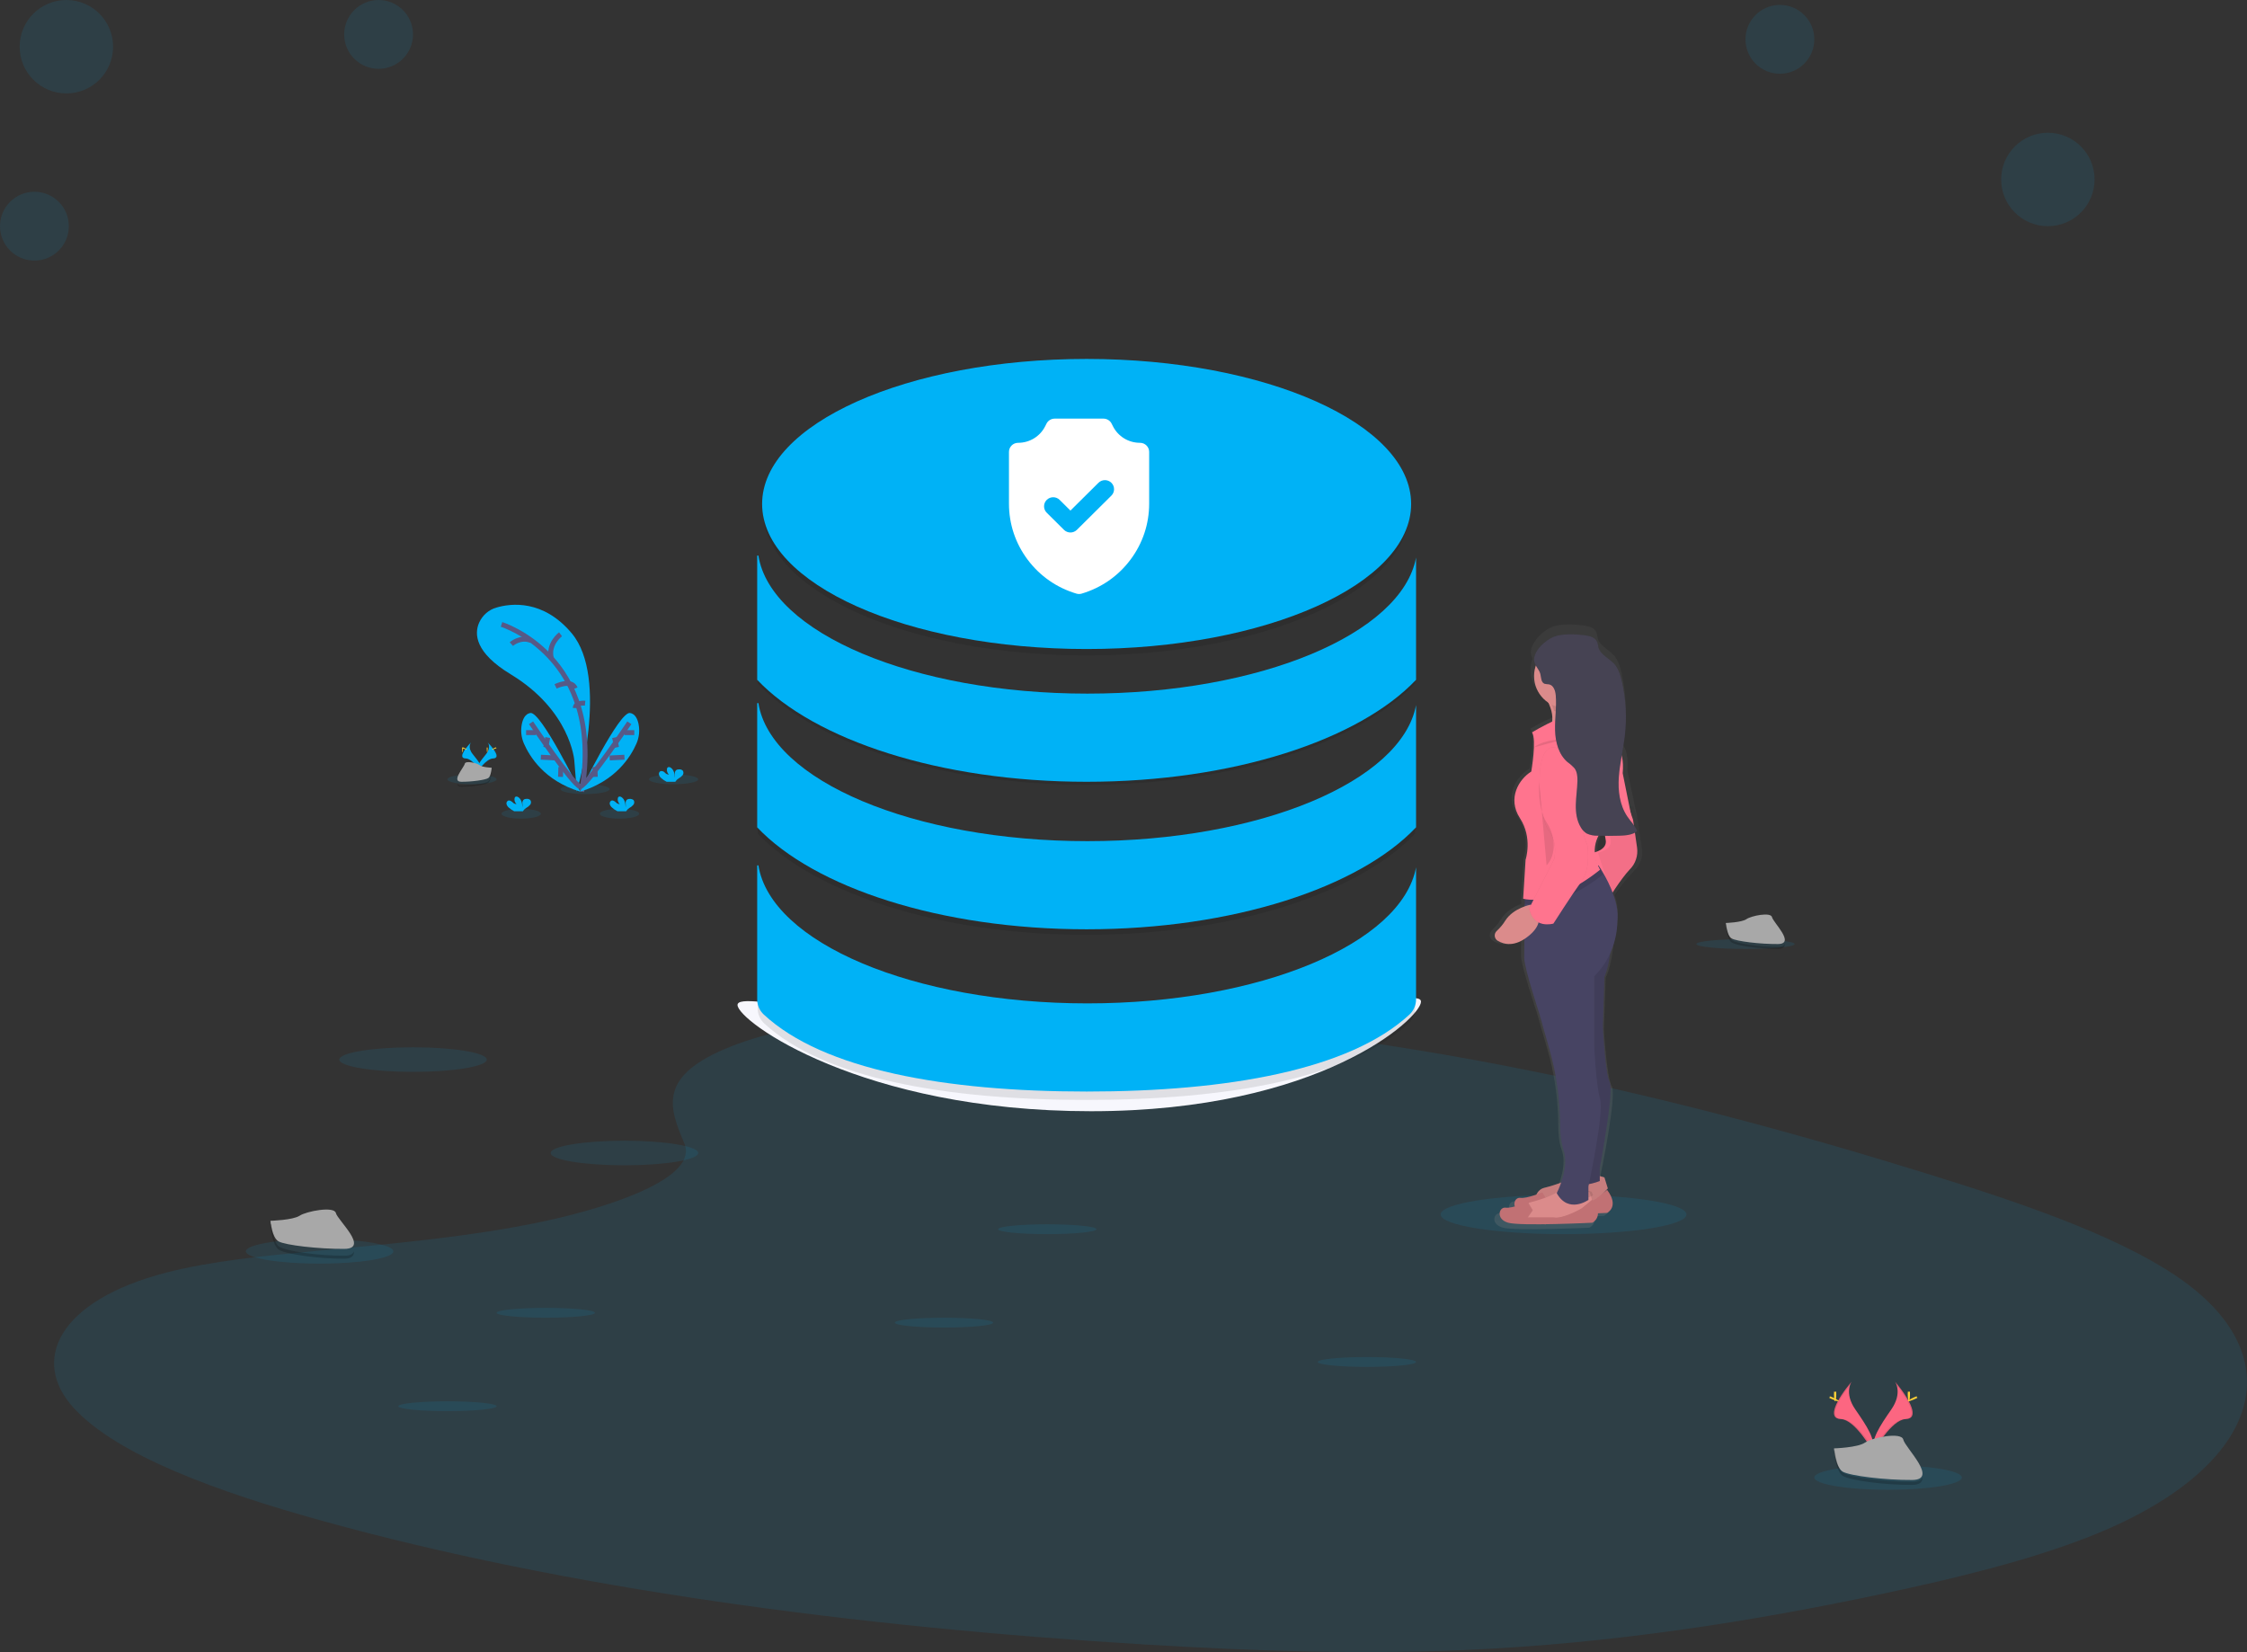 <?xml version="1.0" encoding="UTF-8"?>
<svg width="457px" height="336px" viewBox="0 0 457 336" version="1.1" xmlns="http://www.w3.org/2000/svg" xmlns:xlink="http://www.w3.org/1999/xlink">
    <rect x="0" y="0" width="457" height="336" fill="#333333" stroke="none"/>
    <!-- Generator: Sketch 51.3 (57544) - http://www.bohemiancoding.com/sketch -->
    <title>health-colud</title>
    <desc>Created with Sketch.</desc>
    <defs>
        <linearGradient x1="50.001%" y1="100.001%" x2="50.001%" y2="-0.016%" id="linearGradient-1">
            <stop stop-color="#808080" stop-opacity="0.25" offset="0%"></stop>
            <stop stop-color="#808080" stop-opacity="0.12" offset="54%"></stop>
            <stop stop-color="#808080" stop-opacity="0.1" offset="100%"></stop>
        </linearGradient>
    </defs>
    <g id="final" stroke="none" stroke-width="1" fill="none" fill-rule="evenodd">
        <g id="Actional-MD---Final-Technology" transform="translate(-148, -1713)">
            <g id="Group-29" transform="translate(148, 1713)">
                <g id="health-colud">
                    <path d="M148.706,212.814 C163.838,206.834 187.592,205.615 209.213,206.094 C277.129,207.588 338.433,222.12 391.459,238.56 C410.657,244.513 429.556,250.928 442.019,259.124 C467.385,275.808 459.86,298.92 424.589,312.664 C412.586,317.341 398.039,320.938 383.102,324.1 C356.539,329.753 327.896,334.286 297.753,335.593 C276.262,336.511 254.502,335.762 233.136,334.478 C173.435,330.876 114.839,322.963 65.723,309.363 C44.18,303.41 23.877,296.006 15.008,286.369 C6.139,276.731 11.809,264.529 33.807,258.824 C42.91,256.468 53.782,255.401 64.432,254.403 C80.106,252.931 96.031,251.477 110.175,248.485 C124.787,245.393 142.087,239.414 139.196,232.572 C136.079,225.23 133.591,218.784 148.706,212.814 Z" id="Shape" fill="#00B2F6" fill-rule="nonzero" opacity="0.1"></path>
                    <path d="M289,203.736 C289,207.02 268.514,226 221.882,226 C175.25,226 150,207.682 150,204.397 C150,201.113 176.116,209.247 222.748,209.247 C269.38,209.247 289,200.447 289,203.736 Z" id="Shape" fill="#F7F7FD" fill-rule="nonzero"></path>
                    <ellipse id="Oval" fill="#00B2F6" fill-rule="nonzero" opacity="0.1" cx="137" cy="158.5" rx="5" ry="1"></ellipse>
                    <ellipse id="Oval" fill="#00B2F6" fill-rule="nonzero" opacity="0.1" cx="119" cy="160.5" rx="5" ry="1"></ellipse>
                    <ellipse id="Oval" fill="#00B2F6" fill-rule="nonzero" opacity="0.1" cx="96" cy="158.5" rx="5" ry="1"></ellipse>
                    <ellipse id="Oval" fill="#00B2F6" fill-rule="nonzero" opacity="0.1" cx="126" cy="165.5" rx="4" ry="1"></ellipse>
                    <ellipse id="Oval" fill="#00B2F6" fill-rule="nonzero" opacity="0.1" cx="106" cy="165.5" rx="4" ry="1"></ellipse>
                    <path d="M117.313,161 C117.313,161 124.007,137.993 116.263,128.78 C110.469,121.887 103.883,122.695 100.966,123.569 C99.423,123.999 98.139,125.117 97.452,126.627 C96.422,128.955 96.618,132.742 103.879,137.145 C116.046,144.528 116.801,154.657 116.801,154.657 L117.313,161 Z" id="Shape" fill="#00B2F6" fill-rule="nonzero"></path>
                    <path d="M102,127 C102,127 123.026,133.437 118.311,161" id="Shape" stroke="#565987"></path>
                    <path d="M114,129 C114,129 111.315,130.995 112.167,134" id="Shape" stroke="#565987"></path>
                    <path d="M104,131 C104,131 105.812,129.372 108,130.27" id="Shape" stroke="#565987"></path>
                    <path d="M113,139.598 C113,139.598 116.178,138.015 117,140" id="Shape" stroke="#565987"></path>
                    <path d="M119,143.012 C119,143.012 117.034,142.814 117,144" id="Shape" stroke="#565987"></path>
                    <path d="M118,161 C118,161 110.052,144.647 107.864,145.006 C106.83,145.177 106.352,146.206 106.133,147.244 C105.861,148.584 106.009,149.975 106.555,151.226 C107.7,153.84 110.728,158.817 118,161 Z" id="Shape" fill="#00B2F6" fill-rule="nonzero"></path>
                    <path d="M108,147 C108,147 116.379,159.452 118,160" id="Shape" stroke="#565987"></path>
                    <path d="M107,149 L109,149" id="Shape" stroke="#565987"></path>
                    <path d="M110,154 L113,154.155" id="Shape" stroke="#565987"></path>
                    <path d="M111.395,150 L111,152" id="Shape" stroke="#565987"></path>
                    <path d="M114.07,156 L114,158" id="Shape" stroke="#565987"></path>
                    <path d="M118,161 C118,161 125.945,144.647 128.137,145.006 C129.176,145.177 129.653,146.206 129.869,147.244 C130.138,148.584 129.991,149.975 129.446,151.226 C128.302,153.84 125.273,158.817 118,161 Z" id="Shape" fill="#00B2F6" fill-rule="nonzero"></path>
                    <path d="M128,147 C128,147 119.617,159.452 118,160" id="Shape" stroke="#565987"></path>
                    <path d="M129,149 L127,149" id="Shape" stroke="#565987"></path>
                    <path d="M127,154 L124,154.155" id="Shape" stroke="#565987"></path>
                    <path d="M125,150 L125.395,152" id="Shape" stroke="#565987"></path>
                    <path d="M121,156 L121.07,158" id="Shape" stroke="#565987"></path>
                    <path d="M103.486,164.255 C103.263,164.073 103.101,163.827 103.021,163.55 C102.945,163.264 103.082,162.965 103.347,162.835 C103.643,162.718 103.964,162.927 104.217,163.136 C104.426,163.382 104.729,163.53 105.052,163.541 C104.72,163.24 104.57,162.787 104.656,162.347 C104.673,162.258 104.712,162.174 104.769,162.104 C104.934,161.925 105.234,162.003 105.434,162.143 C106.065,162.578 106.239,163.449 106.243,164.22 C106.277,163.931 106.277,163.639 106.243,163.349 C106.217,163.059 106.338,162.774 106.565,162.591 C106.714,162.511 106.882,162.47 107.052,162.474 C107.337,162.433 107.626,162.515 107.848,162.7 C108.062,162.996 108.049,163.399 107.817,163.68 C107.583,163.945 107.305,164.167 106.995,164.338 C106.759,164.477 106.558,164.669 106.408,164.9 C106.389,164.931 106.375,164.965 106.365,165 L104.582,165 C104.186,164.8 103.818,164.549 103.486,164.255 Z" id="Shape" fill="#00B2F6" fill-rule="nonzero"></path>
                    <path d="M134.486,158.251 C134.263,158.07 134.101,157.826 134.021,157.55 C133.945,157.264 134.081,156.963 134.347,156.832 C134.671,156.769 135.003,156.886 135.217,157.137 C135.425,157.384 135.729,157.53 136.051,157.537 C135.719,157.237 135.569,156.784 135.656,156.345 C135.671,156.256 135.71,156.173 135.769,156.105 C135.934,155.927 136.234,156.001 136.434,156.14 C137.064,156.575 137.238,157.446 137.243,158.221 C137.276,157.932 137.276,157.639 137.243,157.35 C137.216,157.06 137.337,156.775 137.565,156.593 C137.714,156.511 137.882,156.472 138.051,156.48 C138.337,156.436 138.627,156.519 138.847,156.706 C139.062,156.999 139.049,157.401 138.817,157.681 C138.582,157.945 138.304,158.168 137.995,158.338 C137.759,158.479 137.559,158.671 137.408,158.9 C137.389,158.931 137.374,158.965 137.364,159 L135.582,159 C135.185,158.8 134.817,158.548 134.486,158.251 Z" id="Shape" fill="#00B2F6" fill-rule="nonzero"></path>
                    <path d="M124.485,164.255 C124.262,164.073 124.1,163.827 124.02,163.55 C123.946,163.264 124.082,162.966 124.346,162.835 C124.645,162.718 124.962,162.927 125.214,163.136 C125.423,163.382 125.726,163.529 126.048,163.541 C125.718,163.239 125.57,162.787 125.657,162.347 C125.671,162.258 125.708,162.173 125.766,162.104 C125.931,161.925 126.231,162.003 126.431,162.143 C127.06,162.578 127.238,163.449 127.243,164.22 C127.274,163.931 127.274,163.639 127.243,163.349 C127.217,163.059 127.337,162.774 127.564,162.591 C127.981,162.399 128.467,162.44 128.846,162.7 C129.062,162.995 129.05,163.4 128.815,163.68 C128.582,163.946 128.304,164.168 127.994,164.338 C127.76,164.479 127.559,164.671 127.408,164.9 C127.391,164.932 127.376,164.966 127.364,165 L125.588,165 C125.189,164.801 124.818,164.551 124.485,164.255 Z" id="Shape" fill="#00B2F6" fill-rule="nonzero"></path>
                    <path d="M95.792,151 C95.792,151 94.993,151.962 96.162,153.404 C97.332,154.846 98.303,156.091 97.912,157 C97.912,157 96.141,154.293 94.705,154.255 C93.269,154.216 94.225,152.625 95.792,151 Z" id="Shape" fill="#00B2F6" fill-rule="nonzero"></path>
                    <path d="M95.356,151 C95.303,151.093 95.262,151.195 95.233,151.302 C94.168,152.813 93.601,154.228 94.623,154.261 C95.578,154.295 96.723,156.362 97,156.88 C96.992,156.921 96.981,156.961 96.968,157 C96.968,157 95.625,154.3 94.536,154.261 C93.447,154.223 94.168,152.621 95.356,151 Z" id="Shape" fill="#000000" fill-rule="nonzero" opacity="0.1"></path>
                    <path d="M94,152.261 C94,152.671 94.04,153 94.09,153 C94.14,153 94.175,152.671 94.175,152.261 C94.175,151.851 94.13,152.047 94.08,152.047 C94.03,152.047 94,151.856 94,152.261 Z" id="Shape" fill="#FFD037" fill-rule="nonzero"></path>
                    <path d="M94.227,152.241 C94.622,152.411 94.966,152.511 94.998,152.466 C95.03,152.421 94.73,152.251 94.361,152.086 C93.991,151.921 94.118,152.036 94.093,152.086 C94.067,152.136 93.832,152.096 94.227,152.241 Z" id="Shape" fill="#FFD037" fill-rule="nonzero"></path>
                    <path d="M99.201,151 C99.201,151 100.004,151.962 98.831,153.404 C97.657,154.846 96.698,156.091 97.089,157 C97.089,157 98.852,154.293 100.291,154.255 C101.73,154.216 100.781,152.625 99.201,151 Z" id="Shape" fill="#00B2F6" fill-rule="nonzero"></path>
                    <path d="M99.189,151 C99.259,151.093 99.314,151.195 99.352,151.302 C100.771,152.813 101.525,154.228 100.164,154.261 C98.893,154.295 97.374,156.362 97,156.88 C97.011,156.921 97.025,156.961 97.042,157 C97.042,157 98.825,154.3 100.28,154.261 C101.736,154.223 100.786,152.621 99.189,151 Z" id="Shape" fill="#000000" fill-rule="nonzero" opacity="0.1"></path>
                    <path d="M99.175,152.261 C99.175,152.671 99.14,153 99.09,153 C99.04,153 99,152.671 99,152.261 C99,151.851 99.05,152.047 99.1,152.047 C99.15,152.047 99.175,151.856 99.175,152.261 Z" id="Shape" fill="#FFD037" fill-rule="nonzero"></path>
                    <path d="M100.772,152.241 C100.374,152.411 100.027,152.511 100.002,152.466 C99.976,152.421 100.265,152.251 100.643,152.086 C101.022,151.921 100.887,152.036 100.919,152.086 C100.951,152.136 101.15,152.096 100.772,152.241 Z" id="Shape" fill="#FFD037" fill-rule="nonzero"></path>
                    <path d="M100,156.14 C100,156.14 98.116,156.076 97.55,155.621 C96.985,155.167 94.658,154.634 94.518,155.35 C94.378,156.066 91.691,158.98 93.812,158.999 C95.933,159.019 98.747,158.624 99.312,158.239 C99.877,157.854 100,156.14 100,156.14 Z" id="Shape" fill="#A8A8A8" fill-rule="nonzero"></path>
                    <path d="M93.776,159.735 C95.898,159.735 98.711,159.347 99.277,158.937 C99.715,158.627 99.877,157.513 99.934,157 L100,157 C100,157 99.877,158.792 99.312,159.202 C98.747,159.611 95.937,160.02 93.811,159.999 C93.202,159.999 92.987,159.735 93.001,159.352 C93.084,159.59 93.321,159.73 93.776,159.735 Z" id="Shape" fill="#000000" fill-rule="nonzero" opacity="0.2"></path>
                    <ellipse id="Oval" fill="#00B2F6" fill-rule="nonzero" opacity="0.1" cx="84" cy="215.5" rx="15" ry="2.5"></ellipse>
                    <ellipse id="Oval" fill="#00B2F6" fill-rule="nonzero" opacity="0.1" cx="127" cy="234.5" rx="15" ry="2.5"></ellipse>
                    <ellipse id="Oval" fill="#00B2F6" fill-rule="nonzero" opacity="0.1" cx="65" cy="254.5" rx="15" ry="2.5"></ellipse>
                    <ellipse id="Oval" fill="#00B2F6" fill-rule="nonzero" opacity="0.1" cx="384" cy="300.5" rx="15" ry="2.5"></ellipse>
                    <ellipse id="Oval" fill="#00B2F6" fill-rule="nonzero" opacity="0.1" cx="213" cy="250" rx="10" ry="1"></ellipse>
                    <ellipse id="Oval" fill="#00B2F6" fill-rule="nonzero" opacity="0.1" cx="355" cy="192" rx="10" ry="1"></ellipse>
                    <ellipse id="Oval" fill="#00B2F6" fill-rule="nonzero" opacity="0.1" cx="278" cy="277" rx="10" ry="1"></ellipse>
                    <ellipse id="Oval" fill="#00B2F6" fill-rule="nonzero" opacity="0.1" cx="192" cy="269" rx="10" ry="1"></ellipse>
                    <ellipse id="Oval" fill="#00B2F6" fill-rule="nonzero" opacity="0.1" cx="111" cy="267" rx="10" ry="1"></ellipse>
                    <ellipse id="Oval" fill="#00B2F6" fill-rule="nonzero" opacity="0.1" cx="91" cy="286" rx="10" ry="1"></ellipse>
                    <g id="Group" opacity="0.1" transform="translate(154, 74)" fill="#000000" fill-rule="nonzero">
                        <ellipse id="Oval" cx="66.914" cy="29.783" rx="65.755" ry="29.517"></ellipse>
                        <path d="M133.81,40.335 C130.901,55.726 102.156,67.809 67.117,67.809 C31.771,67.809 2.827,55.513 0.346,39.935 L0.099,39.935 L0.099,65.017 C11.658,77.165 37.248,85.613 66.952,85.613 C96.657,85.613 122.247,77.165 133.81,65.017 L133.81,40.335 Z" id="Shape"></path>
                        <path d="M133.81,70.857 C130.901,86.243 102.156,98.33 67.117,98.33 C31.771,98.33 2.827,86.035 0.346,70.452 L0.099,70.452 L0.099,95.539 C11.658,107.687 37.248,116.13 66.952,116.13 C96.657,116.13 122.247,107.687 133.81,95.539 L133.81,70.857 Z" id="Shape"></path>
                        <path d="M133.81,104.426 C130.901,119.817 102.156,131.9 67.117,131.9 C31.771,131.9 2.827,119.609 0.346,104.026 L0.099,104.026 L0.099,131.078 C0.097,132.244 0.58,133.357 1.431,134.148 C13.534,145.326 38.341,149.704 66.952,149.704 C95.564,149.704 120.358,145.326 132.478,134.148 C133.329,133.357 133.812,132.244 133.81,131.078 L133.81,104.426 Z" id="Shape"></path>
                    </g>
                    <ellipse id="Oval" fill="#00B2F6" fill-rule="nonzero" cx="221" cy="102.5" rx="66" ry="29.5"></ellipse>
                    <g id="Group-8" transform="translate(205, 85)" fill="#FFFFFF">
                        <path d="M21.036,15.8 L14.023,22.758 C13.66,23.118 13.184,23.299 12.708,23.299 C12.233,23.299 11.757,23.119 11.393,22.758 L7.887,19.279 C7.161,18.559 7.161,17.391 7.887,16.67 C8.613,15.95 9.791,15.95 10.517,16.67 L12.708,18.844 L18.406,13.191 C19.133,12.471 20.31,12.471 21.036,13.191 C21.762,13.912 21.762,15.08 21.036,15.8 M26.859,5.06 C24.509,5.06 22.396,3.764 21.345,1.679 L21.084,1.16 C20.769,0.534 20.125,0.14 19.421,0.14 L9.502,0.14 C8.798,0.14 8.154,0.534 7.839,1.159 L7.578,1.679 C6.527,3.764 4.414,5.06 2.064,5.06 C1.037,5.06 0.205,5.886 0.205,6.905 L0.205,17.433 C0.205,21.573 1.521,25.516 4.012,28.837 C6.502,32.158 9.931,34.543 13.927,35.732 C14.101,35.784 14.281,35.81 14.461,35.81 C14.641,35.81 14.822,35.784 14.996,35.732 C18.992,34.543 22.421,32.158 24.911,28.837 C27.402,25.516 28.719,21.573 28.719,17.433 L28.719,6.905 C28.719,5.886 27.886,5.06 26.859,5.06" id="Fill-6"></path>
                    </g>
                    <path d="M288,113.403 C285.085,128.903 256.277,141.07 221.162,141.07 C185.74,141.07 156.733,128.688 154.247,113 L154,113 L154,138.259 C165.584,150.493 191.229,159 220.998,159 C250.767,159 276.412,150.493 288,138.259 L288,113.403 Z" id="Shape" fill="#00B2F6" fill-rule="nonzero"></path>
                    <path d="M288,143.407 C285.085,158.903 256.277,171.075 221.162,171.075 C185.74,171.075 156.733,158.692 154.247,143 L154,143 L154,168.264 C165.584,180.497 191.229,189 220.998,189 C250.767,189 276.412,180.497 288,168.264 L288,143.407 Z" id="Shape" fill="#00B2F6" fill-rule="nonzero"></path>
                    <path d="M288,176.403 C285.085,191.903 256.277,204.07 221.162,204.07 C185.74,204.07 156.733,191.692 154.247,176 L154,176 L154,203.243 C153.998,204.416 154.482,205.537 155.334,206.334 C167.464,217.591 192.325,222 220.998,222 C249.671,222 274.519,217.591 286.666,206.334 C287.518,205.537 288.002,204.416 288,203.243 L288,176.403 Z" id="Shape" fill="#00B2F6" fill-rule="nonzero"></path>
                    <ellipse id="Oval" fill="#00B2F6" fill-rule="nonzero" opacity="0.1" cx="318" cy="247" rx="25" ry="4"></ellipse>
                    <path d="M303.69,191.364 C304.94,192.104 306.902,192.587 309.371,190.994 L309.349,194.524 C309.522,196.944 312.508,205.766 312.508,205.766 L314.612,213.022 C316.123,218.15 316.902,223.466 316.925,228.813 C316.925,230.58 317.09,232.408 317.598,233.784 C318.722,236.831 317.164,240.748 316.483,242.193 C315.343,242.579 314.184,242.906 313.011,243.172 C312.907,243.198 312.804,243.23 312.703,243.268 L312.703,243.246 C312.703,243.246 309.544,244.504 308.138,244.33 C307.092,244.204 306.437,245.514 307.27,246.476 C306.59,246.684 305.881,246.778 305.17,246.754 C303.764,246.58 303.061,249 305.695,249.692 C308.329,250.384 323.252,249.692 323.252,249.692 C324.114,249.259 324.574,248.296 324.371,247.351 L326.237,247.272 C326.237,247.272 328.871,246.062 326.237,242.776 L326.094,242.881 L325.534,241.218 L325.534,238.976 C325.534,238.976 328.871,222.872 327.817,220.987 C326.762,219.103 326.203,209.379 326.203,209.379 L326.571,198.846 C327.522,196.878 328.008,193.788 328.255,191.372 C328.614,190.221 328.84,189.032 328.928,187.829 C328.971,187.259 329.006,186.667 329.027,186.049 C329.042,184.693 328.825,183.345 328.385,182.062 C329.576,180.29 330.907,178.616 332.364,177.057 C333.595,175.909 334.186,174.229 333.948,172.561 L333.08,166.68 L330.971,156.669 C331.236,153.888 330.659,152.286 330.017,151.381 C330.169,150.48 330.312,149.583 330.42,148.678 C330.885,144.754 330.676,140.78 329.804,136.926 C329.5,135.586 329.084,134.206 328.142,133.187 C327.079,132.03 325.352,131.329 324.953,129.818 C324.897,129.433 324.815,129.052 324.71,128.678 C324.324,127.69 323.109,127.329 322.041,127.198 C320.141,126.967 317.394,126.793 315.567,127.542 C313.964,128.253 312.644,129.482 311.818,131.033 C311.407,131.67 311.252,132.44 311.384,133.187 C311.449,133.447 311.55,133.696 311.683,133.927 C310.418,137.369 312.147,141.191 315.563,142.502 C315.606,142.637 315.645,142.767 315.675,142.894 C315.756,143.204 315.814,143.519 315.849,143.838 C315.814,144.447 315.775,145.061 315.749,145.675 L315.684,145.923 C314.174,146.594 312.7,147.346 311.271,148.178 C312.321,149.736 311.093,156.308 311.093,156.308 C308.459,157.862 305.83,161.84 308.637,165.993 C311.445,170.145 309.865,174.637 309.865,174.637 L309.431,181.401 L309.345,182.754 L309.375,182.754 L309.345,183.268 L309.418,183.268 L309.418,183.821 C308.186,184.278 306.381,185.192 305.309,186.889 C304.801,187.722 304.184,188.481 303.473,189.148 C303.138,189.437 302.963,189.871 303.006,190.313 C303.05,190.754 303.305,191.146 303.69,191.364 Z M324.888,173.396 C324.782,172.226 324.998,171.049 325.513,169.993 L326.754,169.993 C326.79,170.268 326.841,170.541 326.906,170.811 C327.261,172.356 325.838,173.083 324.888,173.396 Z" id="Shape" fill="url(#linearGradient-1)" fill-rule="nonzero"></path>
                    <path d="M326.309,239.467 L327,241.699 L324.759,244.117 L317.345,246 L312,245.441 L312.345,243.395 C312.553,242.498 313.207,241.801 314.042,241.589 C316.256,241.035 320.428,239.763 321.309,238 L326.309,239.467 Z" id="Shape" fill="#DB8B8B" fill-rule="nonzero"></path>
                    <path d="M326.309,239.467 L327,241.699 L324.759,244.117 L317.345,246 L312,245.441 L312.345,243.395 C312.553,242.498 313.207,241.801 314.042,241.589 C316.256,241.035 320.428,239.763 321.309,238 L326.309,239.467 Z" id="Shape" fill="#000000" fill-rule="nonzero" opacity="0.1"></path>
                    <path d="M313.672,245.599 L314.701,244.162 L313.672,242.494 C313.672,242.494 310.593,243.802 309.221,243.621 C307.849,243.441 307.167,245.959 309.736,246.68 C312.304,247.4 326.858,246.68 326.858,246.68 C326.858,246.68 329.427,245.419 326.858,242 L324.633,243.802 C324.633,243.802 320.864,245.959 318.981,245.599 L313.672,245.599 Z" id="Shape" fill="#C17174" fill-rule="nonzero"></path>
                    <path d="M309,248.441 L314.345,249 L321.759,247.136 L324,244.718 L323.818,244.13 L323.562,243.299 L323.309,242.486 L318.3,241 C318.046,241.445 317.699,241.82 317.286,242.094 C315.661,243.294 312.747,244.159 311.033,244.589 C310.961,244.608 310.89,244.632 310.82,244.661 C310.487,244.775 310.183,244.973 309.934,245.239 C309.635,245.556 309.424,245.956 309.323,246.395 L309,248.441 Z" id="Shape" fill="#DB8B8B" fill-rule="nonzero"></path>
                    <path d="M309,248.426 L314.345,249 L321.759,247.086 L324,244.604 L323.818,244 L321.759,245.752 C321.759,245.752 317.964,248.043 316.068,247.66 L310.718,247.66 L311.755,246.134 L310.825,244.545 C310.491,244.662 310.188,244.866 309.939,245.138 C309.64,245.464 309.428,245.875 309.328,246.326 L309,248.426 Z" id="Shape" fill="#000000" fill-rule="nonzero" opacity="0.1"></path>
                    <path d="M310.672,247.597 L311.701,246.159 L310.672,244.49 C310.672,244.49 307.593,245.799 306.221,245.618 C304.849,245.438 304.167,247.958 306.736,248.679 C309.304,249.401 323.858,248.679 323.858,248.679 C323.858,248.679 326.427,247.417 323.858,244 L321.633,245.799 C321.633,245.799 317.864,247.958 315.981,247.597 L310.672,247.597 Z" id="Shape" fill="#C17174" fill-rule="nonzero"></path>
                    <path d="M314,149.902 C314,149.902 321.987,150.764 320.838,147.382 C320.509,146.429 320.424,145.408 320.59,144.413 C320.795,143.182 321.278,142.014 322,141 L314.513,142.174 C314.963,142.931 315.305,143.749 315.53,144.603 C316.406,148.167 314,149.902 314,149.902 Z" id="Shape" fill="#DB8B8B" fill-rule="nonzero"></path>
                    <path d="M328,188 C328,188 327.845,195.194 326.297,198.709 L325.987,208.915 C325.987,208.915 326.448,218.283 327.379,220.123 C328.31,221.962 325.366,237.522 325.366,237.522 L325.366,240.2 C325.366,240.2 320.408,242.207 319,239.864 L320.393,219.955 L319.772,192.353 L328,188 Z" id="Shape" fill="#474463" fill-rule="nonzero"></path>
                    <path d="M328,188 C328,188 327.845,195.194 326.297,198.709 L325.987,208.915 C325.987,208.915 326.448,218.283 327.379,220.123 C328.31,221.962 325.366,237.522 325.366,237.522 L325.366,240.2 C325.366,240.2 320.408,242.207 319,239.864 L320.393,219.955 L319.772,192.353 L328,188 Z" id="Shape" fill="#000000" fill-rule="nonzero" opacity="0.1"></path>
                    <path d="M331.17,164 L332.131,166.691 L332.953,172.405 C333.17,174.023 332.633,175.651 331.511,176.78 C329.593,178.797 327.035,183 327.035,183 L324,173.416 C324,173.416 327.035,172.91 326.554,170.725 C326.074,168.539 326.238,164.505 326.238,164.505 L331.17,164 Z" id="Shape" fill="#FF748E" fill-rule="nonzero"></path>
                    <path d="M332.178,164 L333.132,166.69 L333.951,172.407 C334.171,174.023 333.637,175.65 332.518,176.778 C330.6,178.794 328.052,183 328.052,183 L325,173.405 C325,173.405 328.032,172.9 327.552,170.715 C327.073,168.53 327.233,164.492 327.233,164.492 L332.178,164 Z" id="Shape" fill="#000000" fill-rule="nonzero" opacity="0.05"></path>
                    <path d="M317,242.012 C319.473,245.427 323.317,243.489 324,243.107 L323.718,242.368 L318.128,241 C317.848,241.411 317.461,241.757 317,242.012 Z" id="Shape" fill="#000000" fill-rule="nonzero" opacity="0.1"></path>
                    <path d="M310,194.974 C310.17,197.367 313.05,206.083 313.05,206.083 L315.084,213.258 C316.54,218.331 317.292,223.583 317.319,228.864 C317.268,230.527 317.487,232.186 317.968,233.778 C319.328,237.541 316.613,242.665 316.613,242.665 C318.988,246.942 323.057,244.035 323.057,244.035 L323.057,241.299 C323.057,241.299 326.281,226.427 325.431,223.52 C324.582,220.613 324.246,212.753 324.246,212.753 L324.246,198.561 C326.962,195.833 328.614,192.211 328.899,188.356 C328.938,187.794 328.973,187.206 328.995,186.6 C329.13,182.745 326.512,178.222 325.51,176.61 C325.266,176.22 325.109,176 325.109,176 L310.135,181.989 L310.1,181.989 L310.1,182.582 L310.1,183.873 L310,194.974 Z" id="Shape" fill="#474463" fill-rule="nonzero"></path>
                    <path d="M315,142.165 C315.481,142.917 315.847,143.729 316.087,144.576 C317.842,145.201 319.792,145.133 321.493,144.388 C321.713,143.165 322.228,142.006 323,141 L315,142.165 Z" id="Shape" fill="#000000" fill-rule="nonzero" opacity="0.1"></path>
                    <circle id="Oval" fill="#DB8B8B" fill-rule="nonzero" cx="318.5" cy="137.5" r="6.5"></circle>
                    <path d="M310,183.809 L310.074,183.809 C317.133,185.271 326,177.867 326,177.867 C325.762,177.464 325.557,177.042 325.386,176.605 C325.144,176.218 324.988,176 324.988,176 L310.121,181.937 L310.082,182.529 L310,183.809 Z" id="Shape" fill="#000000" fill-rule="nonzero" opacity="0.1"></path>
                    <path d="M311.589,148.955 C311.589,148.955 320.805,143.204 323.765,145.572 L327.882,150.984 C327.882,150.984 330.516,151.831 330.026,157.261 L332,167.069 L326.081,168.59 C326.081,168.59 322.627,171.974 325.426,176.878 C325.426,176.878 316.7,184.319 309.784,182.794 L310.279,174.849 C310.279,174.849 311.758,170.449 309.129,166.392 C306.499,162.335 308.964,158.442 311.433,156.922 C311.424,156.905 312.574,150.476 311.589,148.955 Z" id="Shape" fill="#FF748E" fill-rule="nonzero"></path>
                    <path d="M311.292,184 C311.292,184 307.815,184.645 306.162,187.219 C305.684,187.993 305.101,188.7 304.428,189.322 C304.122,189.593 303.965,189.989 304.006,190.39 C304.047,190.79 304.281,191.149 304.636,191.355 C305.949,192.124 308.087,192.595 310.794,190.434 C315.448,186.736 311.292,184 311.292,184 Z" id="Shape" fill="#DB8B8B" fill-rule="nonzero"></path>
                    <path d="M316.588,152.13 C316.588,152.13 319.871,151.784 320.694,160.754 C321.517,169.724 322.83,171.798 322.83,171.798 C322.83,171.798 323.653,176.455 321.678,179.216 C319.703,181.977 315.93,187.845 315.93,187.845 C315.93,187.845 311.823,189.05 311,184.743 L316.094,174.736 C316.094,174.736 316.913,171.284 314.942,168.868 C312.971,166.453 311.494,150.402 316.588,152.13 Z" id="Shape" fill="#000000" fill-rule="nonzero" opacity="0.1"></path>
                    <path d="M316.573,152.129 C316.573,152.129 319.86,151.784 320.684,160.758 C321.508,169.732 322.822,171.797 322.822,171.797 C322.822,171.797 323.667,176.455 321.673,179.216 C319.679,181.977 315.935,187.845 315.935,187.845 C315.935,187.845 311.824,189.05 311,184.743 L316.1,174.736 C316.1,174.736 316.924,171.283 314.946,168.868 C312.969,166.453 311.473,150.405 316.573,152.129 Z" id="Shape" fill="#FF748E" fill-rule="nonzero"></path>
                    <path d="M313.04,159 C313.04,159 312.614,164.324 314.549,167.244 C316.484,170.164 316.484,173.94 314.549,176" id="Shape" fill="#000000" fill-rule="nonzero" opacity="0.1"></path>
                    <path d="M312,152 C312,152 313.373,150.589 317.33,150.411 C321.287,150.234 323,149 323,149" id="Shape" fill="#000000" fill-rule="nonzero" opacity="0.1"></path>
                    <path d="M322.25,129.188 C323.296,129.311 324.487,129.657 324.862,130.604 C324.966,130.965 325.047,131.331 325.105,131.701 C325.494,133.151 327.184,133.834 328.225,134.935 C329.143,135.916 329.549,137.239 329.849,138.531 C330.705,142.234 330.909,146.049 330.454,149.817 C330.118,152.569 329.43,155.282 329.24,158.047 C329.05,160.812 329.399,163.726 330.961,166.051 C331.636,167.05 332.523,167.929 333,169.038 C332.016,169.81 330.657,169.921 329.386,169.964 C327.915,170.012 326.436,170.012 324.951,169.964 C324.173,169.994 323.4,169.837 322.7,169.507 C322.205,169.202 321.798,168.781 321.517,168.283 C320.67,166.896 320.458,165.228 320.494,163.619 C320.529,162.011 320.794,160.411 320.825,158.798 C320.912,157.918 320.71,157.034 320.247,156.272 C319.82,155.793 319.337,155.363 318.808,154.992 C316.968,153.413 316.337,150.888 316.275,148.511 C316.213,146.135 316.619,143.758 316.412,141.39 C316.332,140.464 315.97,139.351 315.03,139.171 C314.733,139.16 314.438,139.123 314.148,139.061 C313.393,138.779 313.468,137.751 313.265,136.995 C313.022,136.142 312.272,135.489 312.06,134.636 C311.566,132.626 314.214,130.224 315.948,129.516 C317.683,128.808 320.392,128.966 322.25,129.188 Z" id="Shape" fill="#000000" fill-rule="nonzero" opacity="0.1"></path>
                    <path d="M322.25,129.18 C323.296,129.304 324.487,129.65 324.862,130.601 C324.966,130.96 325.047,131.325 325.105,131.693 C325.494,133.144 327.184,133.826 328.225,134.927 C329.143,135.908 329.549,137.231 329.849,138.523 C330.705,142.23 330.908,146.049 330.449,149.821 C330.118,152.572 329.43,155.286 329.24,158.054 C329.05,160.823 329.399,163.729 330.961,166.054 C331.636,167.056 332.523,167.931 333,169.04 C332.016,169.817 330.657,169.923 329.386,169.966 C327.915,170.011 326.436,170.011 324.951,169.966 C324.173,169.997 323.4,169.842 322.7,169.514 C322.205,169.207 321.798,168.784 321.517,168.285 C320.67,166.898 320.458,165.23 320.494,163.622 C320.529,162.014 320.794,160.414 320.825,158.805 C320.825,157.926 320.772,156.996 320.247,156.28 C319.821,155.8 319.338,155.37 318.808,155 C316.968,153.421 316.337,150.896 316.275,148.519 C316.213,146.143 316.619,143.767 316.412,141.399 C316.332,140.473 315.97,139.36 315.03,139.18 C314.733,139.169 314.438,139.132 314.148,139.07 C313.393,138.788 313.468,137.76 313.265,137.005 C313.022,136.151 312.272,135.503 312.06,134.645 C311.566,132.636 314.214,130.234 315.948,129.526 C317.683,128.818 320.405,128.959 322.25,129.18 Z" id="Shape" fill="#464353" fill-rule="nonzero"></path>
                    <path d="M55,248.289 C55,248.289 59.572,248.159 60.945,247.25 C62.319,246.341 67.974,245.255 68.315,246.713 C68.657,248.171 75.182,253.959 70.021,253.999 C64.861,254.038 58.037,253.252 56.659,252.477 C55.281,251.703 55,248.289 55,248.289 Z" id="Shape" fill="#A8A8A8" fill-rule="nonzero"></path>
                    <path d="M70.114,255.383 C64.958,255.432 58.13,254.473 56.757,253.524 C55.712,252.797 55.294,250.201 55.154,249 L55,249 C55,249 55.29,253.185 56.663,254.134 C58.036,255.083 64.864,256.042 70.025,255.999 C71.513,255.999 72.025,255.383 71.999,254.492 C71.79,255.049 71.223,255.383 70.114,255.383 Z" id="Shape" fill="#000000" fill-rule="nonzero" opacity="0.2"></path>
                    <path d="M351,187.717 C351,187.717 354.223,187.618 355.196,186.936 C356.17,186.254 360.156,185.442 360.397,186.534 C360.638,187.626 365.247,191.969 361.603,191.999 C357.959,192.029 353.144,191.438 352.175,190.859 C351.206,190.281 351,187.717 351,187.717 Z" id="Shape" fill="#A8A8A8" fill-rule="nonzero"></path>
                    <path d="M361.67,192.561 C358.03,192.591 353.21,191.905 352.241,191.23 C351.5,190.726 351.206,188.857 351.11,188 L351,188 C351,188 351.206,190.988 352.175,191.669 C353.145,192.349 357.964,193.029 361.604,192.999 C362.657,192.999 363.021,192.561 362.999,191.921 C362.854,192.314 362.455,192.551 361.67,192.561 Z" id="Shape" fill="#000000" fill-rule="nonzero" opacity="0.2"></path>
                    <circle id="Oval" fill="#00B2F6" fill-rule="nonzero" opacity="0.1" cx="13.5" cy="9.5" r="9.5"></circle>
                    <circle id="Oval" fill="#00B2F6" fill-rule="nonzero" opacity="0.1" cx="416.5" cy="36.5" r="9.5"></circle>
                    <circle id="Oval" fill="#00B2F6" fill-rule="nonzero" opacity="0.1" cx="7" cy="46" r="7"></circle>
                    <circle id="Oval" fill="#00B2F6" fill-rule="nonzero" opacity="0.1" cx="77" cy="7" r="7"></circle>
                    <circle id="Oval" fill="#00B2F6" fill-rule="nonzero" opacity="0.1" cx="362" cy="8" r="7"></circle>
                    <path d="M385.412,281 C385.412,281 387.014,283.246 384.671,286.637 C382.329,290.028 380.395,292.887 381.176,295 C381.176,295 384.711,288.707 387.582,288.617 C390.453,288.527 388.575,284.789 385.412,281 Z" id="Shape" fill="#FC6681" fill-rule="nonzero"></path>
                    <path d="M385.376,281 C385.516,281.218 385.627,281.456 385.703,281.707 C388.537,285.239 390.059,288.536 387.323,288.617 C384.781,288.694 381.733,293.508 381,294.726 C381.024,294.819 381.054,294.911 381.089,295 C381.089,295 384.663,288.707 387.565,288.617 C390.468,288.527 388.573,284.789 385.376,281 Z" id="Shape" fill="#000000" fill-rule="nonzero" opacity="0.1"></path>
                    <path d="M388.46,283.527 C388.46,284.338 388.355,285 388.23,285 C388.105,285 388,284.338 388,283.527 C388,282.716 388.13,283.086 388.255,283.086 C388.38,283.086 388.46,282.711 388.46,283.527 Z" id="Shape" fill="#FFD037" fill-rule="nonzero"></path>
                    <path d="M389.528,284.504 C388.748,284.856 388.084,285.068 388.007,284.98 C387.93,284.892 388.536,284.532 389.311,284.18 C390.086,283.828 389.793,284.084 389.846,284.18 C389.899,284.276 390.308,284.152 389.528,284.504 Z" id="Shape" fill="#FFD037" fill-rule="nonzero"></path>
                    <path d="M376.587,281 C376.587,281 374.986,283.246 377.328,286.637 C379.671,290.028 381.605,292.887 380.824,295 C380.824,295 377.284,288.707 374.417,288.617 C371.55,288.527 373.42,284.789 376.587,281 Z" id="Shape" fill="#FC6681" fill-rule="nonzero"></path>
                    <path d="M376.626,281 C376.484,281.218 376.373,281.456 376.294,281.707 C373.458,285.239 371.94,288.536 374.674,288.617 C377.217,288.694 380.271,293.508 381,294.726 C380.976,294.816 380.947,294.91 380.915,295 C380.915,295 377.335,288.707 374.435,288.617 C371.535,288.527 373.422,284.789 376.626,281 Z" id="Shape" fill="#000000" fill-rule="nonzero" opacity="0.1"></path>
                    <path d="M373,283.527 C373,284.338 373.105,285 373.235,285 C373.365,285 373.465,284.338 373.465,283.527 C373.465,282.716 373.335,283.086 373.205,283.086 C373.075,283.086 373,282.711 373,283.527 Z" id="Shape" fill="#FFD037" fill-rule="nonzero"></path>
                    <path d="M372.472,284.504 C373.255,284.856 373.922,285.068 373.994,284.98 C374.067,284.892 373.467,284.532 372.685,284.18 C371.902,283.828 372.202,284.084 372.153,284.18 C372.105,284.276 371.689,284.152 372.472,284.504 Z" id="Shape" fill="#FFD037" fill-rule="nonzero"></path>
                    <path d="M373,294.574 C373,294.574 377.838,294.426 379.294,293.404 C380.75,292.383 386.738,291.162 387.1,292.8 C387.463,294.438 394.367,300.956 388.906,300.999 C383.446,301.041 376.214,300.148 374.763,299.297 C373.311,298.446 373,294.574 373,294.574 Z" id="Shape" fill="#A8A8A8" fill-rule="nonzero"></path>
                    <path d="M389.007,301.385 C383.542,301.432 376.314,300.457 374.858,299.529 C373.752,298.805 373.307,296.202 373.16,295 L373,295 C373,295 373.307,299.176 374.763,300.142 C376.219,301.107 383.447,302.053 388.908,301.998 C390.485,301.998 391.029,301.38 390.999,300.49 C390.783,301.037 390.178,301.376 389.007,301.385 Z" id="Shape" fill="#000000" fill-rule="nonzero" opacity="0.2"></path>
                </g>
            </g>
        </g>
    </g>
</svg>